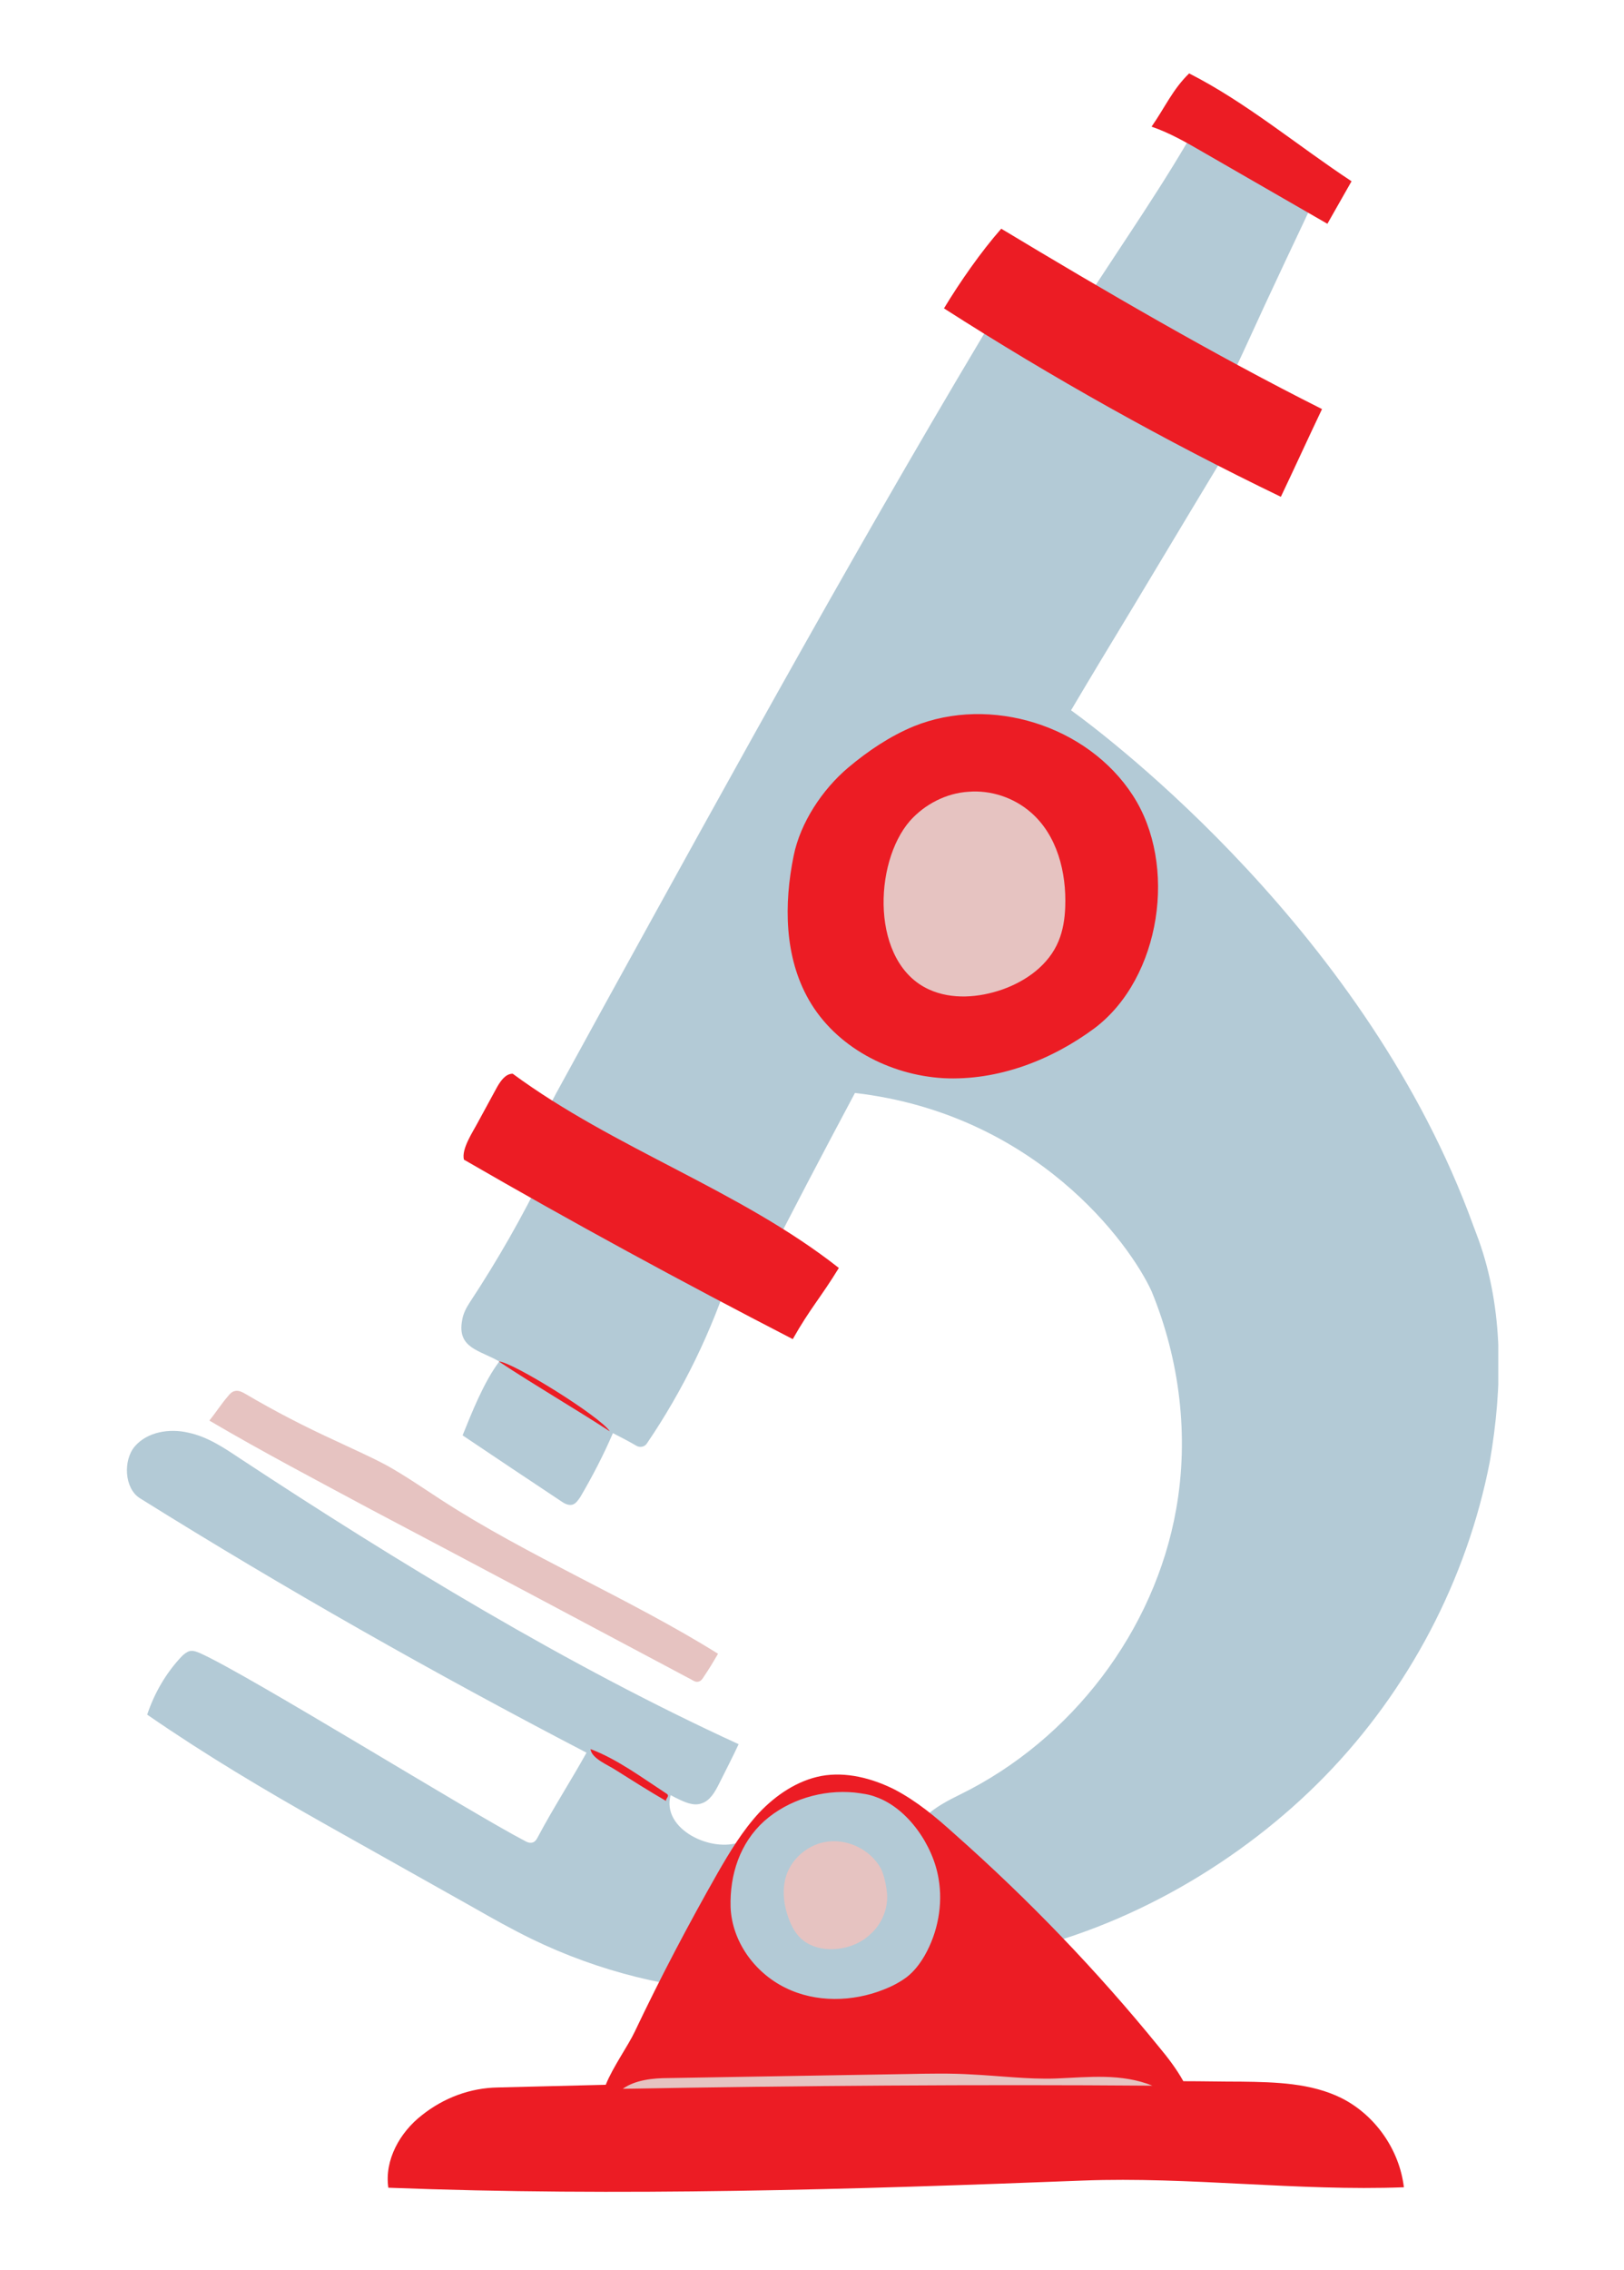 <?xml version="1.0" encoding="utf-8"?>
<!-- Generator: Adobe Illustrator 22.0.0, SVG Export Plug-In . SVG Version: 6.00 Build 0)  -->
<svg version="1.1" id="Calque_1" xmlns="http://www.w3.org/2000/svg" xmlns:xlink="http://www.w3.org/1999/xlink" x="0px" y="0px"
	 viewBox="0 0 363 507.2" style="enable-background:new 0 0 363 507.2;" xml:space="preserve">
<style type="text/css">
	.st0{clip-path:url(#SVGID_2_);fill:#B3CAD6;}
	.st1{clip-path:url(#SVGID_4_);fill:#EC1C24;}
	.st2{clip-path:url(#SVGID_4_);fill:#E6C3C1;}
</style>
<g>
	<g>
		<defs>
			<rect id="SVGID_1_" x="28.1" y="25.9" width="306.8" height="422.2"/>
		</defs>
		<clipPath id="SVGID_2_">
			<use xlink:href="#SVGID_1_"  style="overflow:visible;"/>
		</clipPath>
		<path class="st0" d="M330.5,277c-0.4-1.1-0.8-2.1-1.2-3.2c-23.6-65.1-81.3-108.9-89.9-115.1c4.5-7.6,9.1-15.2,13.7-22.8
			c8.7-14.5,17.4-29,26.2-43.5c-2.4-1.6-2.4-5.7-4.1-8c3.6-7.6,6.7-14.6,10.3-22.2c2.6-5.6,5.3-11.2,7.9-16.8
			c1.1-2.3,2.2-4.7,2.6-7.2c-3.1-0.8-4.1-1.9-7.3-1.7c-6.4-4-13.2-7.3-20.3-10c-8,14.4-17.3,27.5-26.2,41.4
			c-5.7-2.1-10.3-4.1-16.3-3.2c-31.7,52.5-61.2,106.2-90.8,159.9c-3.6,6.6-7.2,13.1-10.8,19.7c-2.9,5.3-6.4,12.8-2.6,17.4
			c-4.9,10.1-10.5,19.9-16.7,29.3c-0.8,1.2-1.5,2.6-1.7,4c-1.2,6.3,4.1,6.7,8.3,9.2c-3.4,4.5-6.1,11.3-8.2,16.5
			c7.3,4.9,14.6,9.8,22,14.7c0.7,0.5,1.6,1,2.5,0.8c0.8-0.2,1.3-1,1.8-1.7c2.7-4.6,5.2-9.4,7.3-14.3c1.9,1,3.7,1.9,5.2,2.8
			c0.8,0.5,1.9,0.3,2.4-0.5c8.1-11.9,14.5-25.1,18.9-38.8c1.7,0.1,4.8,0.9,6.4,1.1c6.9-13.6,14-27.1,21.2-40.6
			c40.4,4.7,61.4,33.6,66.3,44.3c6.3,15.3,8.4,32.4,5.5,48.7c-4.8,27.2-23.4,51.5-48.2,63.7c-6,2.9-8.2,4.9-8.8,6.6
			c-2.5-3.2-5.8-5.9-9.3-7.1c-1.6-0.6-3.4-0.9-5.1-1.1c-7.7-0.7-15.8,1.7-21.5,6.8c-1.8,1.6-3.3,3.4-4.4,5.4
			c-6.5,2.6-17.8-2.8-15.7-10.4c0.5,0.2,0.9,0.5,1.4,0.7c1.8,0.9,3.8,1.8,5.6,1.1c1.8-0.6,2.9-2.5,3.8-4.3c1.5-3,3-5.9,4.4-8.9
			c-38.2-17.5-76.3-40.7-111.4-63.8c-3.6-2.4-7.3-4.9-11.6-5.8c-4.2-1-9.2-0.2-12,3.1c-2.6,3.1-2.3,9.3,1.1,11.5
			c32.5,20.3,65.9,39.2,99.9,56.9c-3.5,6.3-7.4,12.3-10.8,18.7c-0.3,0.6-0.7,1.3-1.4,1.4c-0.6,0.1-1.1-0.1-1.6-0.4
			c-11.8-6.1-61.6-37-72.5-41.9c-0.7-0.3-1.6-0.7-2.4-0.5c-0.7,0.2-1.3,0.7-1.8,1.2c-3.5,3.7-6.1,8.2-7.7,13
			c13.2,9.1,26,16.7,40,24.6c11,6.2,22.1,12.4,33.1,18.6c4.2,2.4,8.5,4.8,12.8,6.9c15,7.3,31.5,11.4,48.2,12c1.2,0,3-0.5,4.7-1.3
			c1,0.7,2.1,1.4,3.2,1.9c7.3,3.6,16,3.4,23.6,0.5c1.9-0.7,3.7-1.7,5.3-2.9c1.8-1.4,3.2-3.2,4.3-5.2c1.7-2.9,2.9-6.2,3.4-9.6
			c0.7,1,1.4,2,2.3,3c3.1,3.3,7.6,5.7,12,4.8c26.2-5.6,51.7-20.4,70.4-39.6c18.7-19.2,31.7-43.9,36.8-70.2
			C335.9,309.8,336.1,292.6,330.5,277"/>
	</g>
	<g>
		<defs>
			<rect id="SVGID_3_" x="28" y="16.4" width="307.1" height="474.4"/>
		</defs>
		<clipPath id="SVGID_4_">
			<use xlink:href="#SVGID_3_"  style="overflow:visible;"/>
		</clipPath>
		<path class="st1" d="M187.5,283.3c-4.1,6.7-6.4,9-10.3,15.9c-24.8-12.8-49.3-26.1-73.5-40.1c-0.6-2.4,2-6.2,3.1-8.3
			c1.4-2.6,2.9-5.3,4.3-7.9c0.8-1.4,1.9-3,3.5-3C137.4,256.7,165.4,265.9,187.5,283.3 M211,68.9c24.2,15.5,49.4,29.6,75.3,42.1
			c3.1-6.5,6.1-13.1,9.2-19.6c-24.1-12.1-48.6-26.4-71.7-40.3C219.3,56.2,214.5,63.1,211,68.9z M265.8,16.4
			c-3.7,3.6-5.4,7.6-8.4,11.9c4.1,1.4,7.9,3.6,11.7,5.8c9.2,5.3,18.4,10.6,27.6,15.9c1.8-3.2,3.6-6.3,5.4-9.5
			C290.1,32.6,278.6,22.9,265.8,16.4z M253.2,177.7c-10.1-15.6-31.8-22.4-49-15.4c-5.3,2.2-10.2,5.5-14.6,9.2
			c-5.8,4.9-10.7,12.3-12.2,19.7c-2.2,10.8-2.1,22.6,3.4,32.2c6,10.5,18,16.8,30.1,17.5c12.1,0.6,24.1-4,33.8-11.2
			C259.5,218.5,263.3,193.2,253.2,177.7z M313.8,488.7c-23.8,0.9-48-2.4-71.7-1.5c-51.5,2-103.8,3.6-155.3,1.6
			c-0.9-6.2,2.6-12.4,7.5-16.2c4.9-3.9,10.8-6.1,17-6.2c8-0.2,16.1-0.4,24.1-0.6c1.6-4,5-8.7,6.5-11.9c5.7-12,11.9-23.8,18.5-35.4
			c2.7-4.7,5.6-9.5,9.3-13.5c3.8-4,8.6-7.2,13.9-8.2c5.5-1,11.3,0.5,16.3,3c5,2.6,9.3,6.2,13.5,10c16.5,14.6,31.8,30.5,45.7,47.6
			c2,2.4,3.9,4.9,5.4,7.6c4.3,0,8.6,0.1,13,0.1c7.6,0.1,15.6,0.3,22.4,3.7C307.4,472.6,312.8,480.3,313.8,488.7z M209.8,419.8
			c-1.2-7.5-6.9-15.8-14-18.3c-1.5-0.6-3.2-0.8-4.8-1c-7.2-0.7-14.8,1.6-20.2,6.4c-5.4,4.9-7.7,11.9-7.5,19.2
			c0.3,7.6,5.3,14.6,12.2,18c6.8,3.4,15.1,3.2,22.1,0.4c1.8-0.7,3.5-1.6,5-2.7c1.7-1.3,3-3,4.1-4.9
			C209.6,431.8,210.8,425.6,209.8,419.8z M111.5,304.2c8,5.3,16.8,10.4,24.8,15.6C134.2,316.5,114.4,304.2,111.5,304.2z
			 M137.5,395.4c3.8,2.4,7.6,4.8,11.4,7c-0.2-0.4,0.5-0.8,0.4-1.3c-0.1-0.2-0.2-0.3-0.4-0.4c-5.2-3.4-11-7.7-16.9-9.9
			C132.2,392.9,136,394.4,137.5,395.4z"/>
		<path class="st2" d="M203.4,183.4c3.3-3.7,8.1-6.2,13.1-6.5c5-0.4,10.1,1.3,13.9,4.6c5.9,5.1,8,13.4,7.7,21.2
			c-0.1,2.6-0.5,5.2-1.5,7.6c-2.2,5.3-7.2,8.9-12.6,10.8c-5.2,1.8-11.2,2.3-16.3,0C194.6,215.2,195.2,192.8,203.4,183.4
			 M196.9,417.5c-2.4-4.4-7.8-6.9-12.7-5.9c-3.4,0.7-6.5,3.1-8,6.3c-1.5,3.2-1.2,7.2,0,10.5c0.7,2,1.7,3.9,3.4,5.2
			c1.8,1.4,4.3,2,6.6,1.9c3-0.1,6.1-1.2,8.3-3.3c2.3-2,3.7-5,3.8-8C198.4,422.6,197.7,419,196.9,417.5z"/>
		<path class="st2" d="M160.5,369.5c-1,1.7-2,3.4-3.1,5c-0.3,0.5-0.7,1.1-1.2,1.2c-0.6,0.2-1.1-0.1-1.6-0.4
			c-23.9-12.7-47.7-25.4-71.6-38c-12.1-6.5-24.3-12.9-36.2-19.9c1.6-2,2.5-3.5,4.2-5.5c0.4-0.5,0.9-1,1.5-1.1
			c0.8-0.2,1.6,0.2,2.3,0.6c6.6,3.9,13.4,7.4,20.4,10.6c3.8,1.8,7.7,3.5,11.4,5.5c4.1,2.3,8,5,12,7.6
			C118,347.7,140.8,357.2,160.5,369.5 M257.6,466c-39.5-0.3-78.9,0-118.4,0.7c2.8-2,6.8-2.4,10.2-2.4c17.8-0.3,35.6-0.6,53.4-0.9
			c4.8-0.1,9.7-0.2,14.5,0.1c6.2,0.3,12.4,1.1,18.6,0.9C243.5,464.1,250.6,463.2,257.6,466z"/>
	</g>
</g>
</svg>

